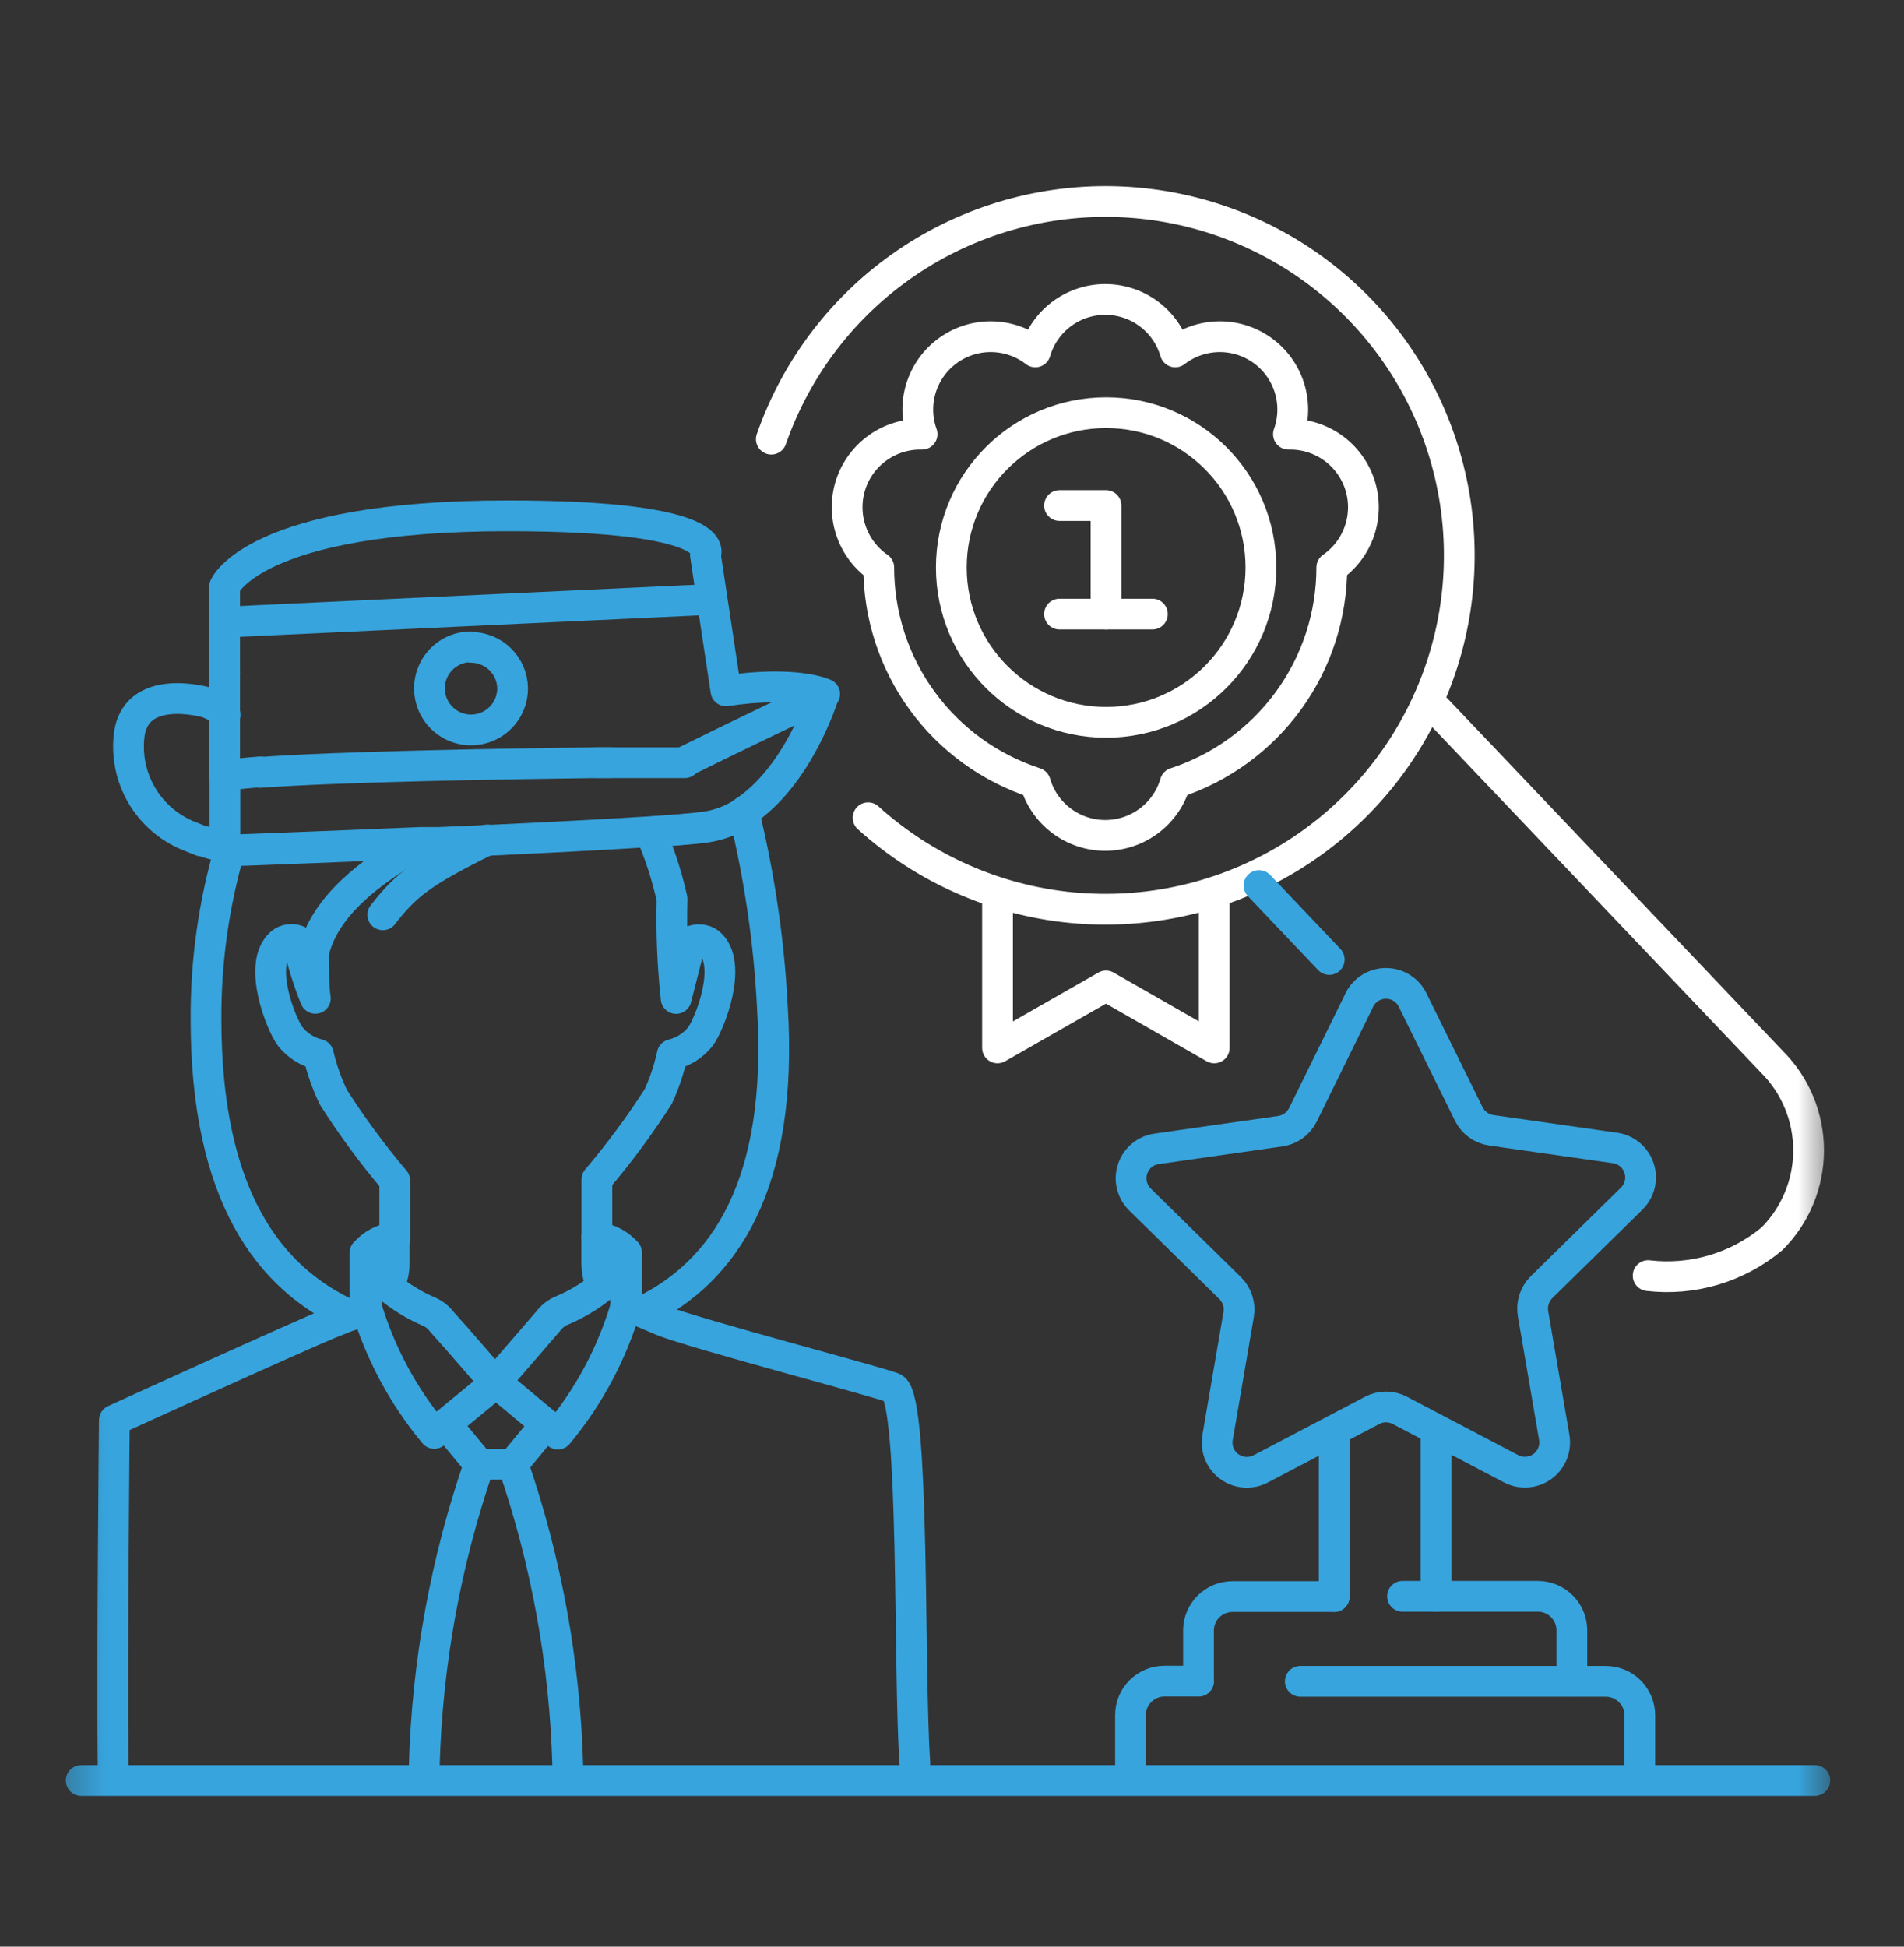 <svg width="45" height="46" viewBox="0 0 45 46" fill="none" xmlns="http://www.w3.org/2000/svg">
<rect x="0" y="0" width="45" height="46" fill="#333333" stroke="none"/>
<g clip-path="url(#clip0_2769_10997)">
<mask id="mask0_2769_10997" style="mask-type:luminance" maskUnits="userSpaceOnUse" x="1" y="2" width="43" height="42">
<path d="M43.351 2.262H1.324V43.695H43.351V2.262Z" fill="white"/>
</mask>
<g mask="url(#mask0_2769_10997)">
<path d="M18.23 10.377C18.821 8.68 19.942 7.218 21.428 6.208C22.914 5.198 24.686 4.694 26.481 4.769C28.276 4.845 29.999 5.497 31.395 6.629C32.79 7.761 33.784 9.312 34.229 11.053C34.674 12.794 34.547 14.632 33.865 16.294C33.184 17.957 31.985 19.356 30.447 20.284C28.908 21.212 27.112 21.619 25.323 21.447C23.535 21.274 21.85 20.529 20.517 19.324" stroke="white" stroke-width="0.727" stroke-linecap="round" stroke-linejoin="round"/>
<path d="M31.416 22.673L29.756 20.925" stroke="#37A4DD" stroke-width="0.727" stroke-linecap="round" stroke-linejoin="round"/>
<path d="M33.844 16.647L41.879 25.092C42.154 25.367 42.372 25.692 42.52 26.051C42.669 26.41 42.745 26.794 42.745 27.183C42.745 27.571 42.669 27.955 42.52 28.314C42.372 28.672 42.154 28.998 41.879 29.273C41.476 29.609 41.009 29.859 40.505 30.009C40.002 30.158 39.474 30.204 38.953 30.143" stroke="white" stroke-width="0.727" stroke-linecap="round" stroke-linejoin="round"/>
<path d="M17.576 19.188C18.864 18.351 19.453 16.47 19.47 16.411" stroke="#37A4DD" stroke-width="0.727" stroke-linecap="round" stroke-linejoin="round"/>
<path d="M5.437 20.041C5.217 20.002 5.001 19.946 4.789 19.873H4.76L4.513 19.773C4.048 19.598 3.652 19.275 3.387 18.854C3.122 18.432 3.002 17.936 3.046 17.44C3.155 16.086 4.902 16.604 4.902 16.604C4.902 16.604 5.279 16.746 5.32 16.888" stroke="#37A4DD" stroke-width="0.727" stroke-linecap="round" stroke-linejoin="round"/>
<path d="M5.316 18.348V20.046" stroke="#37A4DD" stroke-width="0.727" stroke-linecap="round" stroke-linejoin="round"/>
<path d="M6.139 18.253C7.949 18.119 11.712 18.052 14.082 18.023H14.438H16.185" stroke="#37A4DD" stroke-width="0.727" stroke-linecap="round" stroke-linejoin="round"/>
<path d="M14.792 30.849V29.595M8.646 29.595V30.849" stroke="#37A4DD" stroke-width="0.727" stroke-linecap="round" stroke-linejoin="round"/>
<path d="M14.802 29.598C14.709 29.923 14.509 30.206 14.233 30.401C14.147 30.23 14.103 30.041 14.104 29.849V29.238C14.373 29.267 14.622 29.396 14.802 29.598Z" stroke="#37A4DD" stroke-width="0.727" stroke-linecap="round" stroke-linejoin="round"/>
<path d="M14.801 29.6V30.854" stroke="#37A4DD" stroke-width="0.727" stroke-linecap="round" stroke-linejoin="round"/>
<path d="M9.316 29.242V29.848C9.319 30.038 9.274 30.224 9.187 30.392C8.917 30.198 8.722 29.918 8.635 29.598C8.81 29.399 9.053 29.272 9.316 29.242Z" stroke="#37A4DD" stroke-width="0.727" stroke-linecap="round" stroke-linejoin="round"/>
<path d="M8.651 30.871H8.646V29.6L8.651 30.871Z" stroke="#37A4DD" stroke-width="0.727" stroke-linecap="round" stroke-linejoin="round"/>
<path d="M14.437 18.019H14.082" stroke="#37A4DD" stroke-width="0.727" stroke-linecap="round" stroke-linejoin="round"/>
<path d="M5.74 20.075C5.74 20.075 7.663 20.004 9.921 19.908H10.368L11.518 19.858C12.935 19.791 14.336 19.72 15.365 19.653C15.879 19.619 16.301 19.586 16.585 19.552C16.939 19.514 17.279 19.392 17.576 19.197" stroke="#37A4DD" stroke-width="0.727" stroke-linecap="round" stroke-linejoin="round"/>
<path d="M7.88 25.928C8.318 26.616 8.803 27.274 9.33 27.897V29.26C9.067 29.29 8.824 29.417 8.649 29.616V30.87V30.945C8.561 30.97 8.419 31.029 8.281 31.083C6.362 30.222 4.869 28.265 4.869 24.089C4.862 22.724 5.052 21.365 5.434 20.054C5.622 20.087 5.739 20.096 5.739 20.096C5.739 20.096 7.662 20.025 9.92 19.929C8.703 20.614 7.654 21.446 7.411 22.517C7.411 22.935 7.411 23.311 7.453 23.591C7.274 23.15 7.134 22.694 7.035 22.228C6.97 22.202 6.9 22.193 6.831 22.203C6.761 22.214 6.696 22.242 6.642 22.287C6.073 22.776 6.642 24.21 6.864 24.498C7.032 24.707 7.264 24.854 7.524 24.916C7.605 25.266 7.724 25.605 7.88 25.928Z" stroke="#37A4DD" stroke-width="0.727" stroke-linecap="round" stroke-linejoin="round"/>
<path d="M11.518 19.848C9.971 20.609 9.59 20.918 9.047 21.617" stroke="#37A4DD" stroke-width="0.727" stroke-linecap="round" stroke-linejoin="round"/>
<path d="M5.309 15.894V18.332C5.488 18.298 5.773 18.269 6.145 18.24M11.133 15.284C10.938 15.284 10.748 15.341 10.587 15.449C10.425 15.557 10.299 15.711 10.225 15.89C10.15 16.07 10.131 16.267 10.169 16.458C10.207 16.648 10.3 16.823 10.438 16.961C10.575 17.098 10.75 17.192 10.941 17.23C11.131 17.268 11.329 17.248 11.508 17.174C11.688 17.1 11.841 16.974 11.95 16.812C12.057 16.651 12.115 16.461 12.115 16.266C12.112 16.006 12.006 15.758 11.82 15.577C11.634 15.395 11.384 15.294 11.124 15.296L11.133 15.284Z" stroke="#37A4DD" stroke-width="0.727" stroke-linecap="round" stroke-linejoin="round"/>
<path d="M5.309 15.893V13.861C5.309 13.861 5.99 12.189 11.998 12.189C17.241 12.189 16.672 13.113 16.672 13.113L17.157 16.324C18.829 16.077 19.49 16.399 19.49 16.399C19.415 16.433 17.358 17.415 16.204 17.988" stroke="#37A4DD" stroke-width="0.727" stroke-linecap="round" stroke-linejoin="round"/>
<path d="M15.169 30.998L14.806 30.852V29.598C14.624 29.397 14.376 29.269 14.107 29.238V27.871C14.634 27.25 15.119 26.595 15.558 25.91C15.704 25.593 15.814 25.261 15.889 24.919C16.148 24.856 16.38 24.709 16.549 24.501C16.771 24.213 17.335 22.779 16.771 22.29C16.707 22.241 16.632 22.212 16.552 22.206C16.473 22.199 16.394 22.215 16.323 22.252L15.98 23.594C15.896 22.814 15.864 22.029 15.884 21.244C15.764 20.701 15.592 20.17 15.37 19.66C15.884 19.626 16.307 19.593 16.591 19.559C16.945 19.521 17.284 19.4 17.582 19.204C17.951 20.712 18.177 22.252 18.255 23.803C18.514 27.971 17.143 30.053 15.169 30.998Z" stroke="#37A4DD" stroke-width="0.727" stroke-linecap="round" stroke-linejoin="round"/>
<path d="M21.622 41.657C21.471 39.512 21.622 33.157 21.128 32.806C20.986 32.71 16.413 31.518 15.635 31.2L15.167 31L14.795 30.849V29.595C14.702 29.919 14.501 30.203 14.226 30.398C14.18 30.435 14.134 30.477 14.08 30.515C13.821 30.704 13.54 30.861 13.243 30.983C13.13 31.038 13.031 31.12 12.955 31.221L12.595 31.639L11.701 32.672L10.819 31.656L10.446 31.238C10.37 31.136 10.269 31.054 10.154 31C9.864 30.878 9.59 30.72 9.338 30.531L9.175 30.406C8.906 30.212 8.711 29.932 8.624 29.612V30.945C8.536 30.975 8.394 31.033 8.256 31.088L7.838 31.255C7.047 31.573 2.703 33.558 2.703 33.558C2.703 33.558 2.645 39.303 2.674 41.753" stroke="#37A4DD" stroke-width="0.727" stroke-linecap="round" stroke-linejoin="round"/>
<path d="M11.723 32.672L10.264 33.872C9.526 32.987 8.976 31.959 8.65 30.854" stroke="#37A4DD" stroke-width="0.727" stroke-linecap="round" stroke-linejoin="round"/>
<path d="M11.725 32.672L13.184 33.888C13.92 33.002 14.468 31.975 14.793 30.87" stroke="#37A4DD" stroke-width="0.727" stroke-linecap="round" stroke-linejoin="round"/>
<path d="M10.545 33.657L11.327 34.602H11.724H12.121L12.903 33.657" stroke="#37A4DD" stroke-width="0.727" stroke-linecap="round" stroke-linejoin="round"/>
<path d="M11.328 34.597C10.533 36.896 10.095 39.303 10.027 41.734" stroke="#37A4DD" stroke-width="0.727" stroke-linecap="round" stroke-linejoin="round"/>
<path d="M12.123 34.597C12.915 36.897 13.352 39.303 13.419 41.734" stroke="#37A4DD" stroke-width="0.727" stroke-linecap="round" stroke-linejoin="round"/>
<path d="M32.105 23.678L30.793 26.345C30.742 26.447 30.667 26.536 30.575 26.603C30.482 26.67 30.375 26.713 30.262 26.73L27.335 27.148C27.205 27.166 27.083 27.221 26.982 27.306C26.882 27.39 26.807 27.502 26.767 27.627C26.726 27.752 26.721 27.885 26.753 28.013C26.785 28.14 26.852 28.256 26.946 28.348L29.074 30.438C29.155 30.518 29.215 30.617 29.25 30.725C29.285 30.834 29.294 30.949 29.275 31.061L28.773 33.988C28.755 34.117 28.772 34.248 28.824 34.367C28.875 34.487 28.959 34.59 29.066 34.664C29.173 34.739 29.298 34.782 29.428 34.79C29.558 34.797 29.687 34.769 29.802 34.707L32.431 33.327C32.532 33.274 32.644 33.246 32.758 33.246C32.871 33.246 32.983 33.274 33.084 33.327L35.714 34.707C35.83 34.768 35.96 34.796 36.091 34.786C36.222 34.777 36.348 34.731 36.454 34.654C36.56 34.577 36.642 34.472 36.692 34.35C36.741 34.229 36.756 34.096 36.734 33.967L36.232 31.04C36.213 30.928 36.222 30.813 36.257 30.704C36.292 30.596 36.352 30.498 36.433 30.417L38.561 28.327C38.655 28.235 38.722 28.119 38.754 27.992C38.785 27.864 38.781 27.731 38.74 27.606C38.7 27.481 38.625 27.37 38.525 27.285C38.424 27.2 38.302 27.146 38.172 27.127L35.245 26.709C35.132 26.692 35.025 26.649 34.932 26.582C34.84 26.515 34.765 26.427 34.714 26.324L33.401 23.661C33.346 23.534 33.255 23.426 33.139 23.351C33.022 23.275 32.886 23.236 32.748 23.238C32.609 23.24 32.474 23.282 32.36 23.361C32.246 23.439 32.157 23.549 32.105 23.678Z" stroke="#37A4DD" stroke-width="0.727" stroke-linecap="round" stroke-linejoin="round"/>
<path d="M38.756 41.737V40.532C38.756 40.32 38.671 40.115 38.52 39.965C38.37 39.814 38.166 39.73 37.953 39.73H30.732" stroke="#37A4DD" stroke-width="0.727" stroke-linecap="round" stroke-linejoin="round"/>
<path d="M28.324 39.725H27.521C27.309 39.725 27.104 39.809 26.954 39.96C26.803 40.11 26.719 40.314 26.719 40.527V41.731" stroke="#37A4DD" stroke-width="0.727" stroke-linecap="round" stroke-linejoin="round"/>
<path d="M31.533 37.727H29.129C28.916 37.727 28.712 37.811 28.561 37.962C28.411 38.112 28.326 38.316 28.326 38.529V39.725" stroke="#37A4DD" stroke-width="0.727" stroke-linecap="round" stroke-linejoin="round"/>
<path d="M37.15 39.724V38.524C37.15 38.311 37.065 38.106 36.914 37.956C36.764 37.806 36.56 37.721 36.347 37.721H33.148" stroke="#37A4DD" stroke-width="0.727" stroke-linecap="round" stroke-linejoin="round"/>
<path d="M33.94 37.725V33.795" stroke="#37A4DD" stroke-width="0.727" stroke-linecap="round" stroke-linejoin="round"/>
<path d="M31.533 33.993V37.727" stroke="#37A4DD" stroke-width="0.727" stroke-linecap="round" stroke-linejoin="round"/>
<path d="M31.476 13.409C31.782 13.197 32.013 12.893 32.132 12.54C32.251 12.188 32.254 11.806 32.139 11.452C32.023 11.098 31.797 10.791 31.493 10.576C31.189 10.362 30.824 10.251 30.452 10.26C30.578 9.91 30.587 9.527 30.477 9.171C30.367 8.815 30.145 8.504 29.843 8.285C29.541 8.066 29.177 7.95 28.804 7.956C28.431 7.962 28.071 8.088 27.776 8.316C27.672 7.959 27.454 7.644 27.156 7.421C26.858 7.197 26.495 7.076 26.122 7.076C25.75 7.076 25.387 7.197 25.089 7.421C24.791 7.644 24.573 7.959 24.469 8.316C24.174 8.088 23.813 7.962 23.441 7.956C23.068 7.95 22.703 8.066 22.402 8.285C22.1 8.504 21.878 8.815 21.768 9.171C21.658 9.527 21.667 9.91 21.793 10.26C21.421 10.251 21.056 10.362 20.752 10.576C20.448 10.791 20.221 11.098 20.106 11.452C19.991 11.806 19.993 12.188 20.113 12.54C20.232 12.893 20.462 13.197 20.769 13.409C20.769 14.539 21.127 15.641 21.792 16.556C22.456 17.47 23.394 18.151 24.469 18.501C24.573 18.859 24.791 19.173 25.089 19.396C25.387 19.62 25.75 19.741 26.122 19.741C26.495 19.741 26.858 19.62 27.156 19.396C27.454 19.173 27.672 18.859 27.776 18.501C28.851 18.151 29.788 17.47 30.453 16.556C31.118 15.641 31.476 14.539 31.476 13.409Z" stroke="white" stroke-width="0.727" stroke-linecap="round" stroke-linejoin="round"/>
<path d="M28.698 21.103V24.762L26.139 23.298L23.576 24.762V21.103" stroke="white" stroke-width="0.727" stroke-linecap="round" stroke-linejoin="round"/>
<path d="M26.143 17.069C28.163 17.069 29.801 15.431 29.801 13.41C29.801 11.39 28.163 9.752 26.143 9.752C24.122 9.752 22.484 11.39 22.484 13.41C22.484 15.431 24.122 17.069 26.143 17.069Z" stroke="white" stroke-width="0.727" stroke-linecap="round" stroke-linejoin="round"/>
<path d="M26.14 14.509V11.946H25.041" stroke="white" stroke-width="0.727" stroke-linecap="round" stroke-linejoin="round"/>
<path d="M25.041 14.511H27.236" stroke="white" stroke-width="0.727" stroke-linecap="round" stroke-linejoin="round"/>
<path d="M5.436 14.695L16.816 14.164" stroke="#37A4DD" stroke-width="0.727" stroke-linecap="round" stroke-linejoin="round"/>
<path d="M1.92 42.073H42.892" stroke="#37A4DD" stroke-width="0.727" stroke-linecap="round" stroke-linejoin="round"/>
</g>
</g>
<defs>
<clipPath id="clip0_2769_10997">
<rect width="42.353" height="42.353" fill="white" transform="translate(1 2)"/>
</clipPath>
</defs>
</svg>
